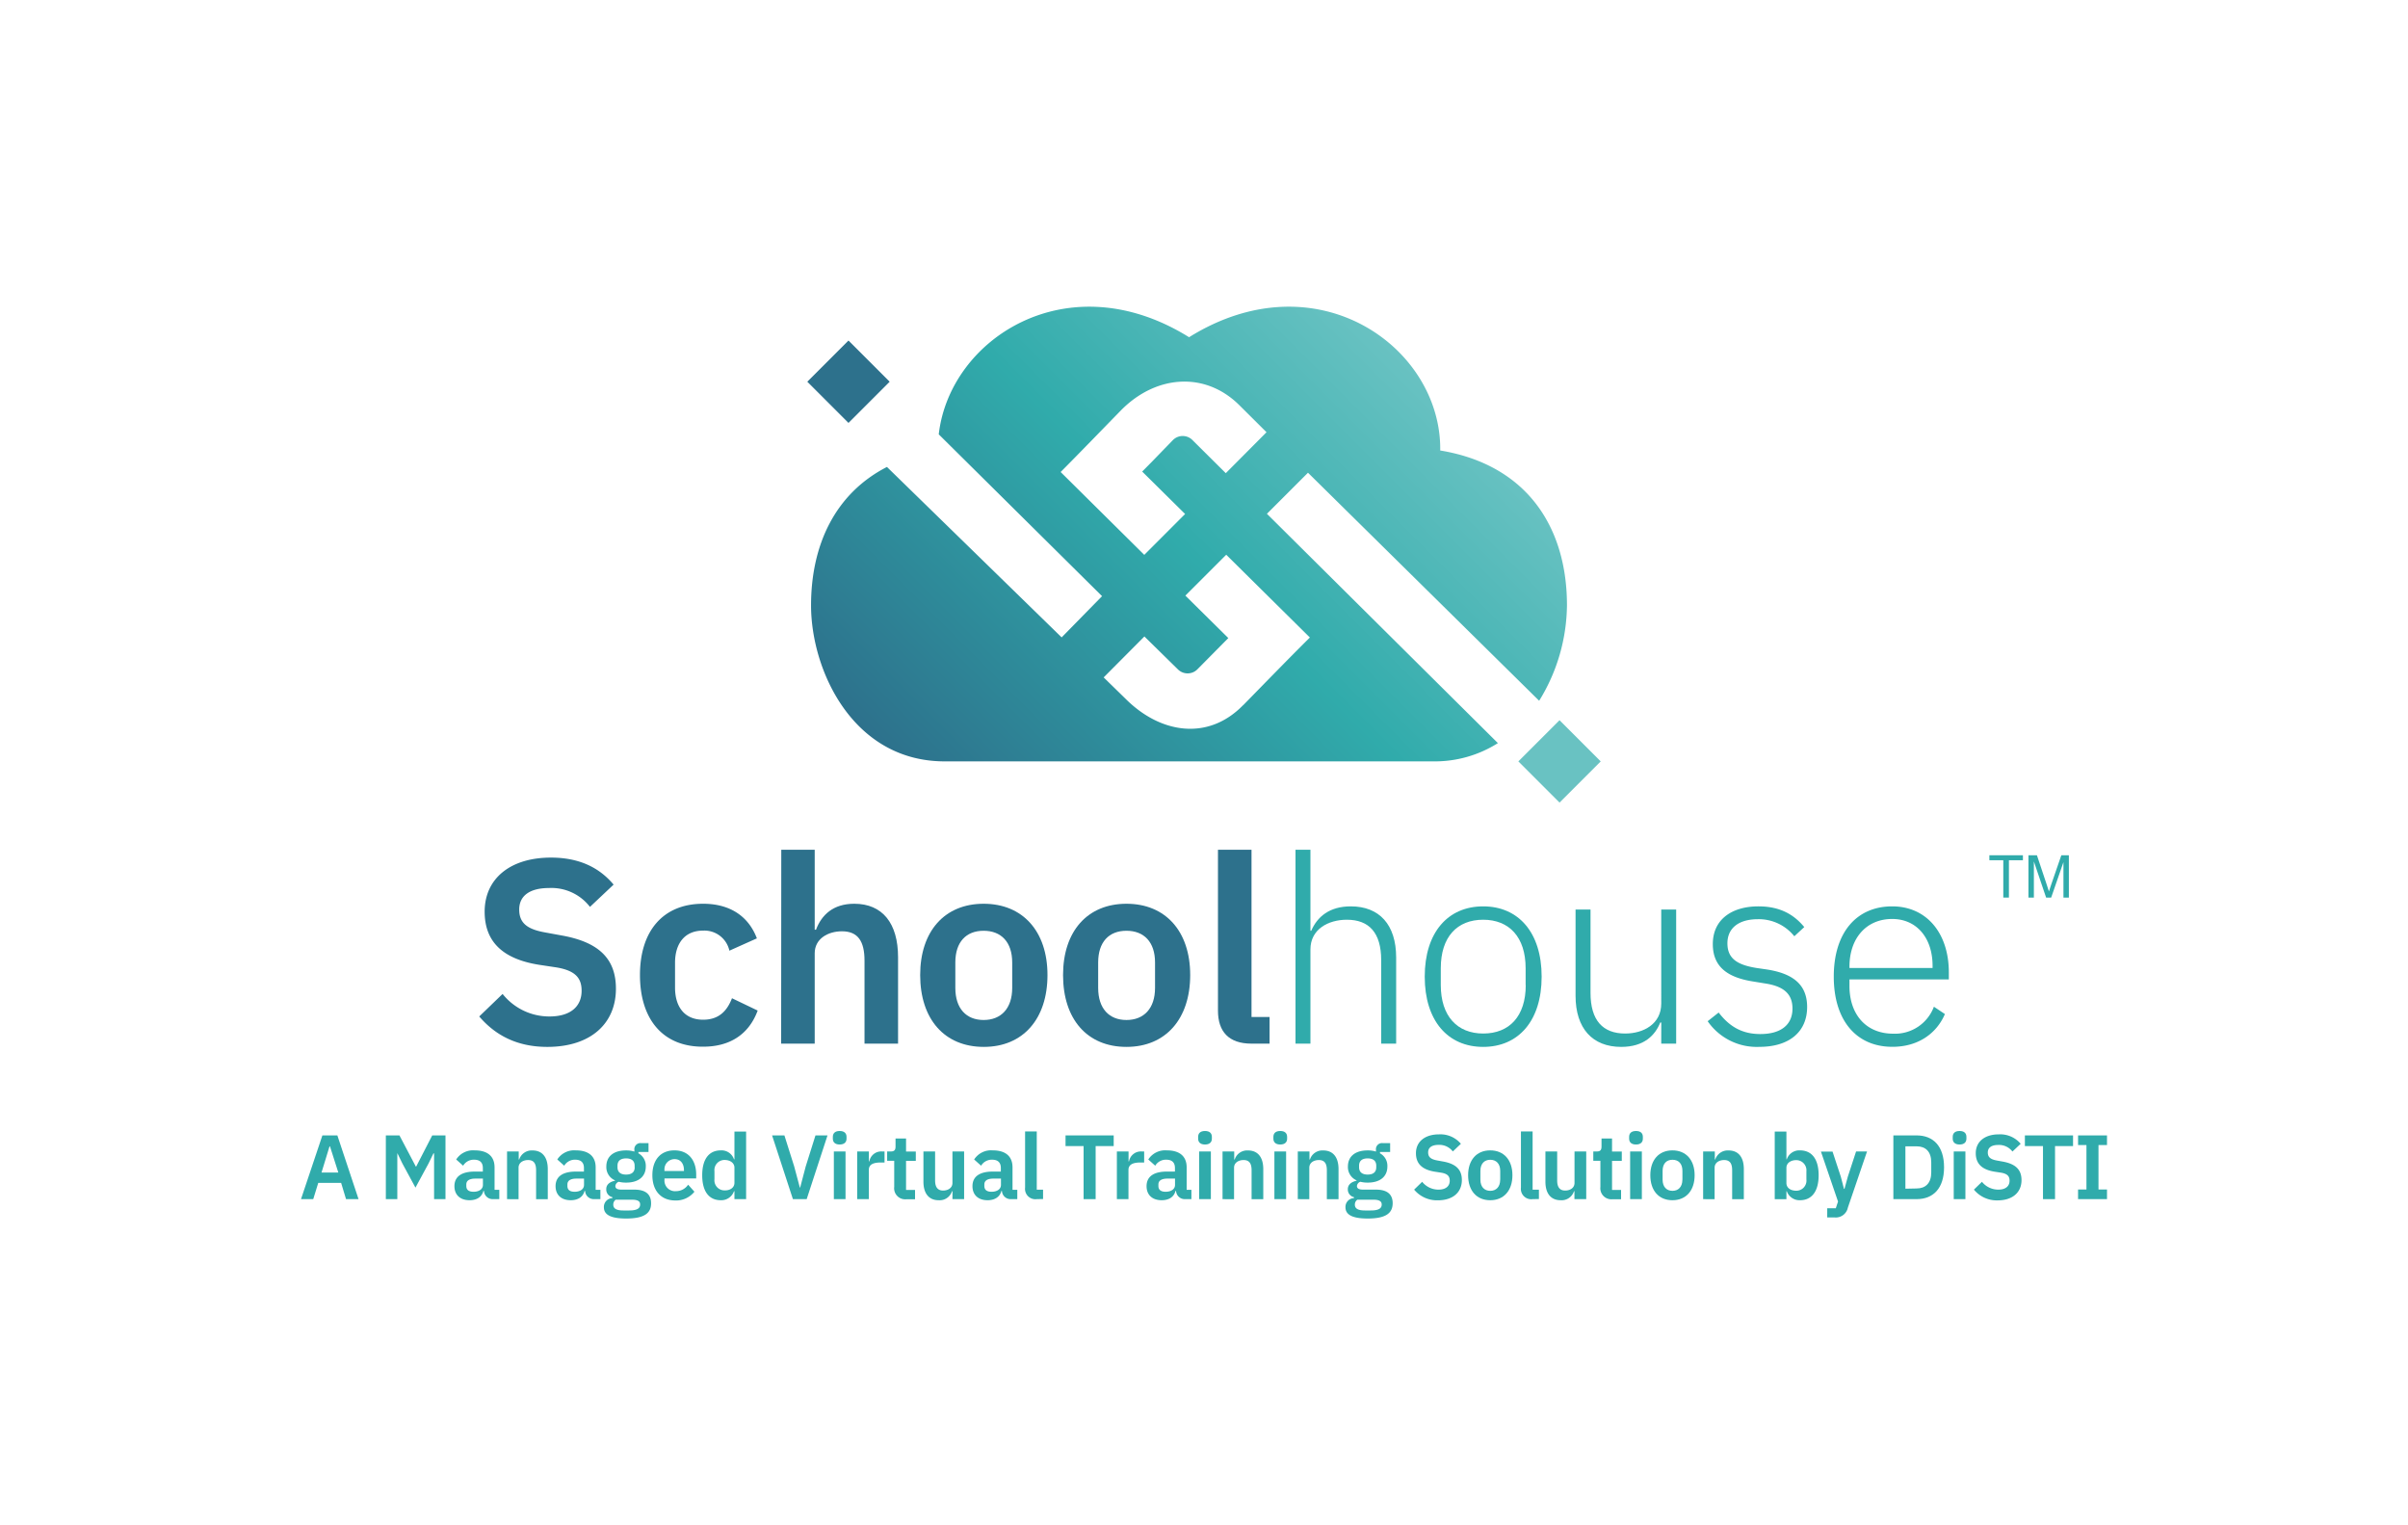<svg id="Layer_1" data-name="Layer 1" xmlns="http://www.w3.org/2000/svg" xmlns:xlink="http://www.w3.org/1999/xlink" viewBox="0 0 600 380"><defs><style>.cls-1{fill:#30abab;}.cls-2{fill:url(#linear-gradient);}.cls-3{fill:#69c2c2;}.cls-4{fill:#2d718c;}</style><linearGradient id="linear-gradient" x1="239.1" y1="205.95" x2="352.94" y2="92.11" gradientUnits="userSpaceOnUse"><stop offset="0" stop-color="#2d718c"/><stop offset="0.55" stop-color="#30abab"/><stop offset="1" stop-color="#69c2c2"/></linearGradient></defs><path class="cls-1" d="M86.22,298.74,85,294.69H79.3l-1.25,4.05H75l5.33-15.88h3.73l5.28,15.88Zm-4-13.15h-.11l-2,6.53h4.19Z"/><path class="cls-1" d="M96.14,282.86h3.39l4.08,7.76h.09l4-7.76H111v15.88h-2.84v-11.4H108l-1.23,2.53-3.25,6-3.25-6-1.23-2.53H99v11.4H96.14Z"/><path class="cls-1" d="M113.23,295.51c0-2.44,1.85-3.64,5.08-3.64h2V291c0-1.32-.66-2.09-2.21-2.09a3.08,3.08,0,0,0-2.7,1.5l-1.73-1.55a5,5,0,0,1,4.64-2.27c3.21,0,4.92,1.52,4.92,4.23v5.6h1.18v2.32h-1.62a2.16,2.16,0,0,1-2.2-2.05h-.14c-.39,1.53-1.68,2.32-3.46,2.32C114.6,299,113.23,297.62,113.23,295.51Zm7.1-.32v-1.57h-1.86c-1.53,0-2.28.52-2.28,1.46v.38c0,1,.66,1.44,1.8,1.44C119.29,296.9,120.33,296.31,120.33,295.19Z"/><path class="cls-1" d="M126.34,298.74V286.86h2.91v2h.12a3.27,3.27,0,0,1,3.32-2.25c2.43,0,3.8,1.68,3.8,4.64v7.51h-2.91v-7.21c0-1.69-.57-2.55-2-2.55-1.21,0-2.37.63-2.37,1.91v7.85Z"/><path class="cls-1" d="M138.43,295.51c0-2.44,1.84-3.64,5.07-3.64h2V291c0-1.32-.66-2.09-2.2-2.09a3.09,3.09,0,0,0-2.71,1.5l-1.73-1.55a5,5,0,0,1,4.64-2.27c3.21,0,4.92,1.52,4.92,4.23v5.6h1.18v2.32H148a2.16,2.16,0,0,1-2.21-2.05h-.14c-.38,1.53-1.68,2.32-3.46,2.32C139.79,299,138.43,297.62,138.43,295.51Zm7.09-.32v-1.57h-1.86c-1.53,0-2.28.52-2.28,1.46v.38c0,1,.66,1.44,1.8,1.44C144.48,296.9,145.52,296.31,145.52,295.19Z"/><path class="cls-1" d="M156,303.57c-4,0-5.53-1.05-5.53-2.8a2.18,2.18,0,0,1,2.11-2.28v-.25a1.94,1.94,0,0,1-1.52-2c0-1.23,1-1.84,2.18-2.09v-.09a3.59,3.59,0,0,1-2.16-3.46c0-2.42,1.71-4,4.92-4a6.82,6.82,0,0,1,2.07.29v-.38a1.52,1.52,0,0,1,1.68-1.73h1.84V287h-2.52v.32a3.54,3.54,0,0,1,1.84,3.3c0,2.39-1.68,4-4.91,4a7.06,7.06,0,0,1-1.82-.21,1.23,1.23,0,0,0-.85,1.07c0,.6.5.89,1.55.89h3.19c2.91,0,4.16,1.25,4.16,3.39C162.25,302.22,160.57,303.57,156,303.57Zm1.47-4.69h-4.05a1.46,1.46,0,0,0-.61,1.23c0,.91.68,1.45,2.5,1.45h1.46c1.89,0,2.73-.48,2.73-1.48C159.52,299.33,159,298.88,157.49,298.88Zm.66-8.08v-.39c0-1.2-.75-1.82-2.13-1.82s-2.14.62-2.14,1.82v.39c0,1.18.75,1.82,2.14,1.82S158.15,292,158.15,290.8Z"/><path class="cls-1" d="M162.55,292.78c0-3.76,2-6.19,5.5-6.19,3.71,0,5.42,2.73,5.42,6v1h-7.9v.29a2.64,2.64,0,0,0,2.89,2.87,3.61,3.61,0,0,0,3-1.61l1.57,1.75a5.88,5.88,0,0,1-4.91,2.18C164.64,299,162.55,296.58,162.55,292.78Zm3-1.23v.18h4.87v-.2c0-1.64-.84-2.76-2.34-2.76A2.53,2.53,0,0,0,165.57,291.55Z"/><path class="cls-1" d="M183,296.76h-.11a3.35,3.35,0,0,1-3.28,2.25c-3,0-4.64-2.25-4.64-6.23s1.66-6.19,4.64-6.19a3.27,3.27,0,0,1,3.28,2.23H183V281.9h2.91v16.84H183Zm0-2.09v-3.78c0-1.16-1.07-1.91-2.46-1.91a2.52,2.52,0,0,0-2.52,2.8v2a2.51,2.51,0,0,0,2.52,2.78C181.89,296.6,183,295.9,183,294.67Z"/><path class="cls-1" d="M197.57,298.74l-5.19-15.88h3.07l2.44,7.73,1.41,5.28h.07l1.39-5.28,2.43-7.73h3L201,298.74Z"/><path class="cls-1" d="M207.52,283.68v-.46c0-.84.5-1.46,1.7-1.46s1.71.62,1.71,1.46v.46c0,.84-.53,1.45-1.71,1.45S207.52,284.52,207.52,283.68Zm.25,3.18h2.91v11.88h-2.91Z"/><path class="cls-1" d="M213.59,298.74V286.86h2.91v2.46h.12a3,3,0,0,1,3.14-2.46h.64v2.75h-.91c-2,0-3,.55-3,1.85v7.28Z"/><path class="cls-1" d="M222.81,295.71v-6.53h-1.76v-2.32H222c.87,0,1.14-.41,1.14-1.23v-2h2.62v3.25h2.43v2.32h-2.43v7.24H228v2.32h-2.09A2.75,2.75,0,0,1,222.81,295.71Z"/><path class="cls-1" d="M237.33,296.76h-.12a3.22,3.22,0,0,1-3.32,2.25c-2.43,0-3.8-1.68-3.8-4.64v-7.51H233v7.22c0,1.63.62,2.52,2,2.52,1.16,0,2.32-.61,2.32-1.89v-7.85h2.91v11.88h-2.91Z"/><path class="cls-1" d="M242.31,295.51c0-2.44,1.84-3.64,5.07-3.64h2V291c0-1.32-.66-2.09-2.21-2.09a3.1,3.1,0,0,0-2.71,1.5l-1.73-1.55a5,5,0,0,1,4.65-2.27c3.21,0,4.91,1.52,4.91,4.23v5.6h1.19v2.32h-1.62a2.16,2.16,0,0,1-2.21-2.05h-.13c-.39,1.53-1.69,2.32-3.46,2.32C243.67,299,242.31,297.62,242.31,295.51Zm7.1-.32v-1.57h-1.87c-1.52,0-2.27.52-2.27,1.46v.38c0,1,.66,1.44,1.8,1.44C248.36,296.9,249.41,296.31,249.41,295.19Z"/><path class="cls-1" d="M258.33,298.74a2.58,2.58,0,0,1-2.91-2.87v-14h2.91v14.52h1.57v2.32Z"/><path class="cls-1" d="M273,285.52v13.22h-3V285.52h-4.5v-2.66h12v2.66Z"/><path class="cls-1" d="M278.29,298.74V286.86h2.91v2.46h.12a3,3,0,0,1,3.14-2.46h.63v2.75h-.91c-1.95,0-3,.55-3,1.85v7.28Z"/><path class="cls-1" d="M285.69,295.51c0-2.44,1.84-3.64,5.07-3.64h2V291c0-1.32-.65-2.09-2.2-2.09a3.09,3.09,0,0,0-2.71,1.5l-1.73-1.55a5,5,0,0,1,4.64-2.27c3.21,0,4.92,1.52,4.92,4.23v5.6h1.18v2.32h-1.61a2.16,2.16,0,0,1-2.21-2.05h-.14c-.38,1.53-1.68,2.32-3.46,2.32C287.05,299,285.69,297.62,285.69,295.51Zm7.09-.32v-1.57h-1.86c-1.53,0-2.28.52-2.28,1.46v.38c0,1,.66,1.44,1.8,1.44C291.74,296.9,292.78,296.31,292.78,295.19Z"/><path class="cls-1" d="M298.54,283.68v-.46c0-.84.5-1.46,1.71-1.46s1.71.62,1.71,1.46v.46c0,.84-.53,1.45-1.71,1.45S298.54,284.52,298.54,283.68Zm.25,3.18h2.92v11.88h-2.92Z"/><path class="cls-1" d="M304.62,298.74V286.86h2.91v2h.12a3.26,3.26,0,0,1,3.32-2.25c2.43,0,3.8,1.68,3.8,4.64v7.51h-2.91v-7.21c0-1.69-.57-2.55-2-2.55-1.21,0-2.37.63-2.37,1.91v7.85Z"/><path class="cls-1" d="M317.29,283.68v-.46c0-.84.5-1.46,1.71-1.46s1.71.62,1.71,1.46v.46c0,.84-.53,1.45-1.71,1.45S317.29,284.52,317.29,283.68Zm.25,3.18h2.92v11.88h-2.92Z"/><path class="cls-1" d="M323.37,298.74V286.86h2.91v2h.12a3.26,3.26,0,0,1,3.32-2.25c2.43,0,3.8,1.68,3.8,4.64v7.51h-2.91v-7.21c0-1.69-.57-2.55-2-2.55-1.21,0-2.37.63-2.37,1.91v7.85Z"/><path class="cls-1" d="M340.78,303.57c-4,0-5.53-1.05-5.53-2.8a2.18,2.18,0,0,1,2.11-2.28v-.25a1.94,1.94,0,0,1-1.52-2c0-1.23,1.05-1.84,2.18-2.09v-.09a3.59,3.59,0,0,1-2.16-3.46c0-2.42,1.71-4,4.92-4a6.73,6.73,0,0,1,2.07.29v-.38a1.52,1.52,0,0,1,1.68-1.73h1.85V287h-2.53v.32a3.54,3.54,0,0,1,1.84,3.3c0,2.39-1.68,4-4.91,4a7.06,7.06,0,0,1-1.82-.21,1.23,1.23,0,0,0-.85,1.07c0,.6.51.89,1.55.89h3.19c2.91,0,4.16,1.25,4.16,3.39C347,302.22,345.33,303.57,340.78,303.57Zm1.48-4.69h-4.05a1.45,1.45,0,0,0-.62,1.23c0,.91.68,1.45,2.5,1.45h1.46c1.89,0,2.73-.48,2.73-1.48C344.28,299.33,343.74,298.88,342.26,298.88Zm.66-8.08v-.39c0-1.2-.75-1.82-2.14-1.82s-2.14.62-2.14,1.82v.39c0,1.18.75,1.82,2.14,1.82S342.92,292,342.92,290.8Z"/><path class="cls-1" d="M352.36,296.37l2-1.95a5.17,5.17,0,0,0,4.07,1.95c1.84,0,2.8-.88,2.8-2.23,0-1.07-.5-1.73-2.16-2l-1.5-.23c-3.21-.5-4.76-2-4.76-4.62,0-2.84,2.21-4.69,5.76-4.69a6.68,6.68,0,0,1,5.44,2.35L362,286.86a4.23,4.23,0,0,0-3.55-1.64c-1.71,0-2.6.69-2.6,1.87s.69,1.71,2.21,2l1.48.27c3.21.57,4.71,2,4.71,4.62,0,3-2.16,5.05-6,5.05A7.39,7.39,0,0,1,352.36,296.37Z"/><path class="cls-1" d="M365.81,292.78c0-3.8,2.12-6.19,5.51-6.19s5.53,2.39,5.53,6.19-2.12,6.23-5.53,6.23S365.81,296.6,365.81,292.78Zm8,1.11v-2.2c0-1.78-1-2.76-2.48-2.76s-2.46,1-2.46,2.76v2.2c0,1.8,1,2.78,2.46,2.78S373.8,295.69,373.8,293.89Z"/><path class="cls-1" d="M381.88,298.74a2.58,2.58,0,0,1-2.91-2.87v-14h2.91v14.52h1.57v2.32Z"/><path class="cls-1" d="M392.3,296.76h-.11a3.23,3.23,0,0,1-3.32,2.25c-2.44,0-3.8-1.68-3.8-4.64v-7.51H388v7.22c0,1.63.61,2.52,2,2.52,1.16,0,2.32-.61,2.32-1.89v-7.85h2.92v11.88H392.3Z"/><path class="cls-1" d="M398.77,295.71v-6.53H397v-2.32h.91c.87,0,1.14-.41,1.14-1.23v-2h2.62v3.25h2.43v2.32h-2.43v7.24h2.25v2.32h-2.09A2.75,2.75,0,0,1,398.77,295.71Z"/><path class="cls-1" d="M405.93,283.68v-.46c0-.84.5-1.46,1.71-1.46s1.71.62,1.71,1.46v.46c0,.84-.53,1.45-1.71,1.45S405.93,284.52,405.93,283.68Zm.25,3.18h2.92v11.88h-2.92Z"/><path class="cls-1" d="M411.21,292.78c0-3.8,2.12-6.19,5.51-6.19s5.53,2.39,5.53,6.19-2.12,6.23-5.53,6.23S411.21,296.6,411.21,292.78Zm8,1.11v-2.2c0-1.78-.95-2.76-2.48-2.76s-2.46,1-2.46,2.76v2.2c0,1.8,1,2.78,2.46,2.78S419.2,295.69,419.2,293.89Z"/><path class="cls-1" d="M424.37,298.74V286.86h2.91v2h.11a3.28,3.28,0,0,1,3.32-2.25c2.44,0,3.8,1.68,3.8,4.64v7.51H431.6v-7.21c0-1.69-.57-2.55-2-2.55-1.21,0-2.37.63-2.37,1.91v7.85Z"/><path class="cls-1" d="M442.21,281.9h2.91v6.92h.09a3.29,3.29,0,0,1,3.28-2.23c3,0,4.66,2.23,4.66,6.19s-1.66,6.23-4.66,6.23a3.37,3.37,0,0,1-3.28-2.25h-.09v2h-2.91Zm7.89,11.92v-2a2.54,2.54,0,0,0-2.54-2.8c-1.39,0-2.44.75-2.44,1.91v3.78c0,1.23,1.05,1.93,2.44,1.93A2.52,2.52,0,0,0,450.1,293.82Z"/><path class="cls-1" d="M462.48,286.86h2.73l-4.78,14a3.07,3.07,0,0,1-3.39,2.43h-1.75V301h2.14l.55-1.66-4.26-12.45h2.89l2.07,6.28.78,3h.13l.82-3Z"/><path class="cls-1" d="M471.77,282.86h5.78c4.14,0,6.85,2.66,6.85,7.94s-2.71,7.94-6.85,7.94h-5.78Zm5.78,13.22c2.23,0,3.66-1.32,3.66-4v-2.5c0-2.71-1.43-4-3.66-4h-2.78v10.56Z"/><path class="cls-1" d="M486.56,283.68v-.46c0-.84.5-1.46,1.71-1.46s1.7.62,1.7,1.46v.46c0,.84-.52,1.45-1.7,1.45S486.56,284.52,486.56,283.68Zm.25,3.18h2.91v11.88h-2.91Z"/><path class="cls-1" d="M491.84,296.37l2-1.95a5.2,5.2,0,0,0,4.08,1.95c1.84,0,2.8-.88,2.8-2.23,0-1.07-.5-1.73-2.16-2l-1.51-.23c-3.21-.5-4.75-2-4.75-4.62,0-2.84,2.2-4.69,5.75-4.69a6.66,6.66,0,0,1,5.44,2.35l-2.05,1.93a4.21,4.21,0,0,0-3.54-1.64c-1.71,0-2.6.69-2.6,1.87s.68,1.71,2.21,2l1.48.27c3.21.57,4.71,2,4.71,4.62,0,3-2.16,5.05-6,5.05A7.37,7.37,0,0,1,491.84,296.37Z"/><path class="cls-1" d="M512.05,285.52v13.22h-3V285.52h-4.51v-2.66h12v2.66Z"/><path class="cls-1" d="M517.79,298.74v-2.41h2.09V285.27h-2.09v-2.41H525v2.41h-2.12v11.06H525v2.41Z"/><path class="cls-2" d="M315.68,128l10.23-10.23,57.6,56.81a46,46,0,0,0,6.93-23.79c0-19.47-10-35-31.58-38.56.36-25.66-30.71-48.07-62.58-28.22-30.2-18.8-59.65.32-62.37,24.2l40.69,40.31-10.07,10.27L221,116.33c-12.85,6.59-18.91,19.35-18.91,34.49,0,16.22,10.45,38.86,33.29,38.86H357.15a29.42,29.42,0,0,0,16.08-4.55Zm-51.4-10.41c5.12-5.15,10-10.21,15-15.33,8.6-8.78,20.88-9.86,29.47-1.37l1.43,1.42,5.4,5.37-10.15,10.2-8.32-8.26a3.43,3.43,0,0,0-4.84,0L287,115.05l-2.4,2.43,2.43,2.4,8.26,8.17-10.17,10.18Zm45.46,58.09c-8.79,9-20.63,7-29.18-1.49L275,168.76l10.15-10.2,8.35,8.2a3.43,3.43,0,0,0,4.84,0l7.72-7.8-10.7-10.58,10.18-10.18,20.84,20.62C320.69,164.47,315.28,170.05,309.74,175.71Z"/><rect class="cls-3" x="381.33" y="182.43" width="14.51" height="14.51" transform="translate(-20.31 330.33) rotate(-45)"/><rect class="cls-4" x="204.16" y="87.84" width="14.51" height="14.51" transform="translate(-5.32 177.35) rotate(-45)"/><path class="cls-1" d="M499.16,223.61v-9.3h-3.47v-1.24h8.36v1.24h-3.49v9.3Z"/><path class="cls-1" d="M505.43,223.61V213.07h2.11l2.49,7.46c.23.7.4,1.22.5,1.56.12-.38.31-.94.56-1.69l2.53-7.33h1.88v10.54h-1.35v-8.83l-3.06,8.83h-1.26l-3.05-9v9Z"/><path class="cls-4" d="M119.41,253.23l5.82-5.61a14.86,14.86,0,0,0,11.69,5.61c5.29,0,8-2.54,8-6.4,0-3.07-1.44-5-6.2-5.81l-4.31-.65c-9.21-1.44-13.65-5.82-13.65-13.26,0-8.17,6.33-13.46,16.52-13.46,6.86,0,11.95,2.36,15.61,6.73L147,225.93a12.12,12.12,0,0,0-10.19-4.7c-4.9,0-7.44,2-7.44,5.36s2,4.89,6.33,5.68l4.25.78c9.21,1.64,13.52,5.75,13.52,13.26,0,8.62-6.21,14.5-17.11,14.5C128.62,260.81,123.27,257.74,119.41,253.23Z"/><path class="cls-4" d="M159.46,242.91c0-10.9,5.69-17.76,15.74-17.76,6.86,0,11.37,3.27,13.39,8.62l-6.85,3.07a6.37,6.37,0,0,0-6.54-5c-4.63,0-7,3.26-7,8v6.2c0,4.77,2.35,8,7,8,4,0,6-2.28,7.19-5.35l6.4,3.07c-2.22,6-7,9-13.59,9C165.15,260.81,159.46,253.89,159.46,242.91Z"/><path class="cls-4" d="M194.67,211.7H203v19.92h.32c1.38-3.66,4.25-6.47,9.54-6.47,7,0,10.91,4.83,10.91,13.32V260h-8.36V239.32c0-4.83-1.64-7.31-5.62-7.31-3.46,0-6.79,1.83-6.79,5.48V260h-8.36Z"/><path class="cls-4" d="M229.28,242.91c0-10.9,6.08-17.76,15.81-17.76S261,232,261,242.91s-6.07,17.9-15.87,17.9S229.28,253.89,229.28,242.91Zm22.93,3.2v-6.33c0-5.09-2.75-7.9-7.12-7.9s-7.05,2.81-7.05,7.9v6.33c0,5.16,2.74,8,7.05,8S252.21,251.27,252.21,246.11Z"/><path class="cls-4" d="M264.88,242.91c0-10.9,6.07-17.76,15.8-17.76s15.88,6.86,15.88,17.76-6.08,17.9-15.88,17.9S264.88,253.89,264.88,242.91Zm22.92,3.2v-6.33c0-5.09-2.74-7.9-7.12-7.9s-7.05,2.81-7.05,7.9v6.33c0,5.16,2.74,8,7.05,8S287.8,251.27,287.8,246.11Z"/><path class="cls-4" d="M311.84,260c-5.68,0-8.36-3-8.36-8.23V211.7h8.36v41.66h4.5V260Z"/><path class="cls-1" d="M322.8,211.7h3.72v20.18h.2c1.5-3.46,4.5-6.08,9.86-6.08,7.12,0,11.3,4.57,11.3,12.74V260h-3.73V239.19c0-6.79-3-10.06-8.55-10.06-4.7,0-9.08,2.42-9.08,7.38V260H322.8Z"/><path class="cls-1" d="M355,243.31c0-11,5.75-17.51,14.56-17.51s14.57,6.53,14.57,17.51-5.75,17.5-14.57,17.5S355,254.28,355,243.31Zm25.14,2.09v-4.18c0-7.78-4.11-12.09-10.58-12.09S359,233.38,359,241.22v4.18c0,7.77,4.12,12.08,10.58,12.08S380.17,253.23,380.17,245.4Z"/><path class="cls-1" d="M413.94,254.74h-.26c-1.24,3.13-4,6.07-9.73,6.07-7.12,0-11.37-4.57-11.37-12.74V226.59h3.73v20.77c0,6.85,3.07,10.12,8.62,10.12,4.63,0,9-2.42,9-7.45V226.59h3.72V260h-3.72Z"/><path class="cls-1" d="M425.5,254.41l2.74-2.16c2.75,3.6,5.95,5.36,10.39,5.36,5.09,0,8-2.29,8-6.34,0-3.52-2-5.55-6.86-6.27l-2.74-.45c-6.07-.92-10.25-3.33-10.25-9.34,0-6.27,4.9-9.41,11.36-9.41,5.55,0,8.95,2.16,11.43,5.16l-2.48,2.29A11.33,11.33,0,0,0,438,229c-4.77,0-7.58,2.22-7.58,6s2.42,5.36,7.18,6.14l2.68.39c6.79,1.05,10,4,10,9.34,0,6.21-4.5,9.93-11.88,9.93A14.86,14.86,0,0,1,425.5,254.41Z"/><path class="cls-1" d="M456.92,243.31c0-11,5.68-17.51,14.56-17.51,8.56,0,14.11,6.66,14.11,16.46V244H460.83v1.64c0,7,4.05,11.88,10.91,11.88a10.34,10.34,0,0,0,10.13-6.72l2.74,1.83c-2.09,4.89-6.73,8.16-13.06,8.16C462.6,260.81,456.92,254.28,456.92,243.31Zm3.91-2.49v.33h20.71v-.52c0-7.06-4.05-11.69-10.06-11.69C465,228.94,460.83,233.77,460.83,240.82Z"/></svg>
